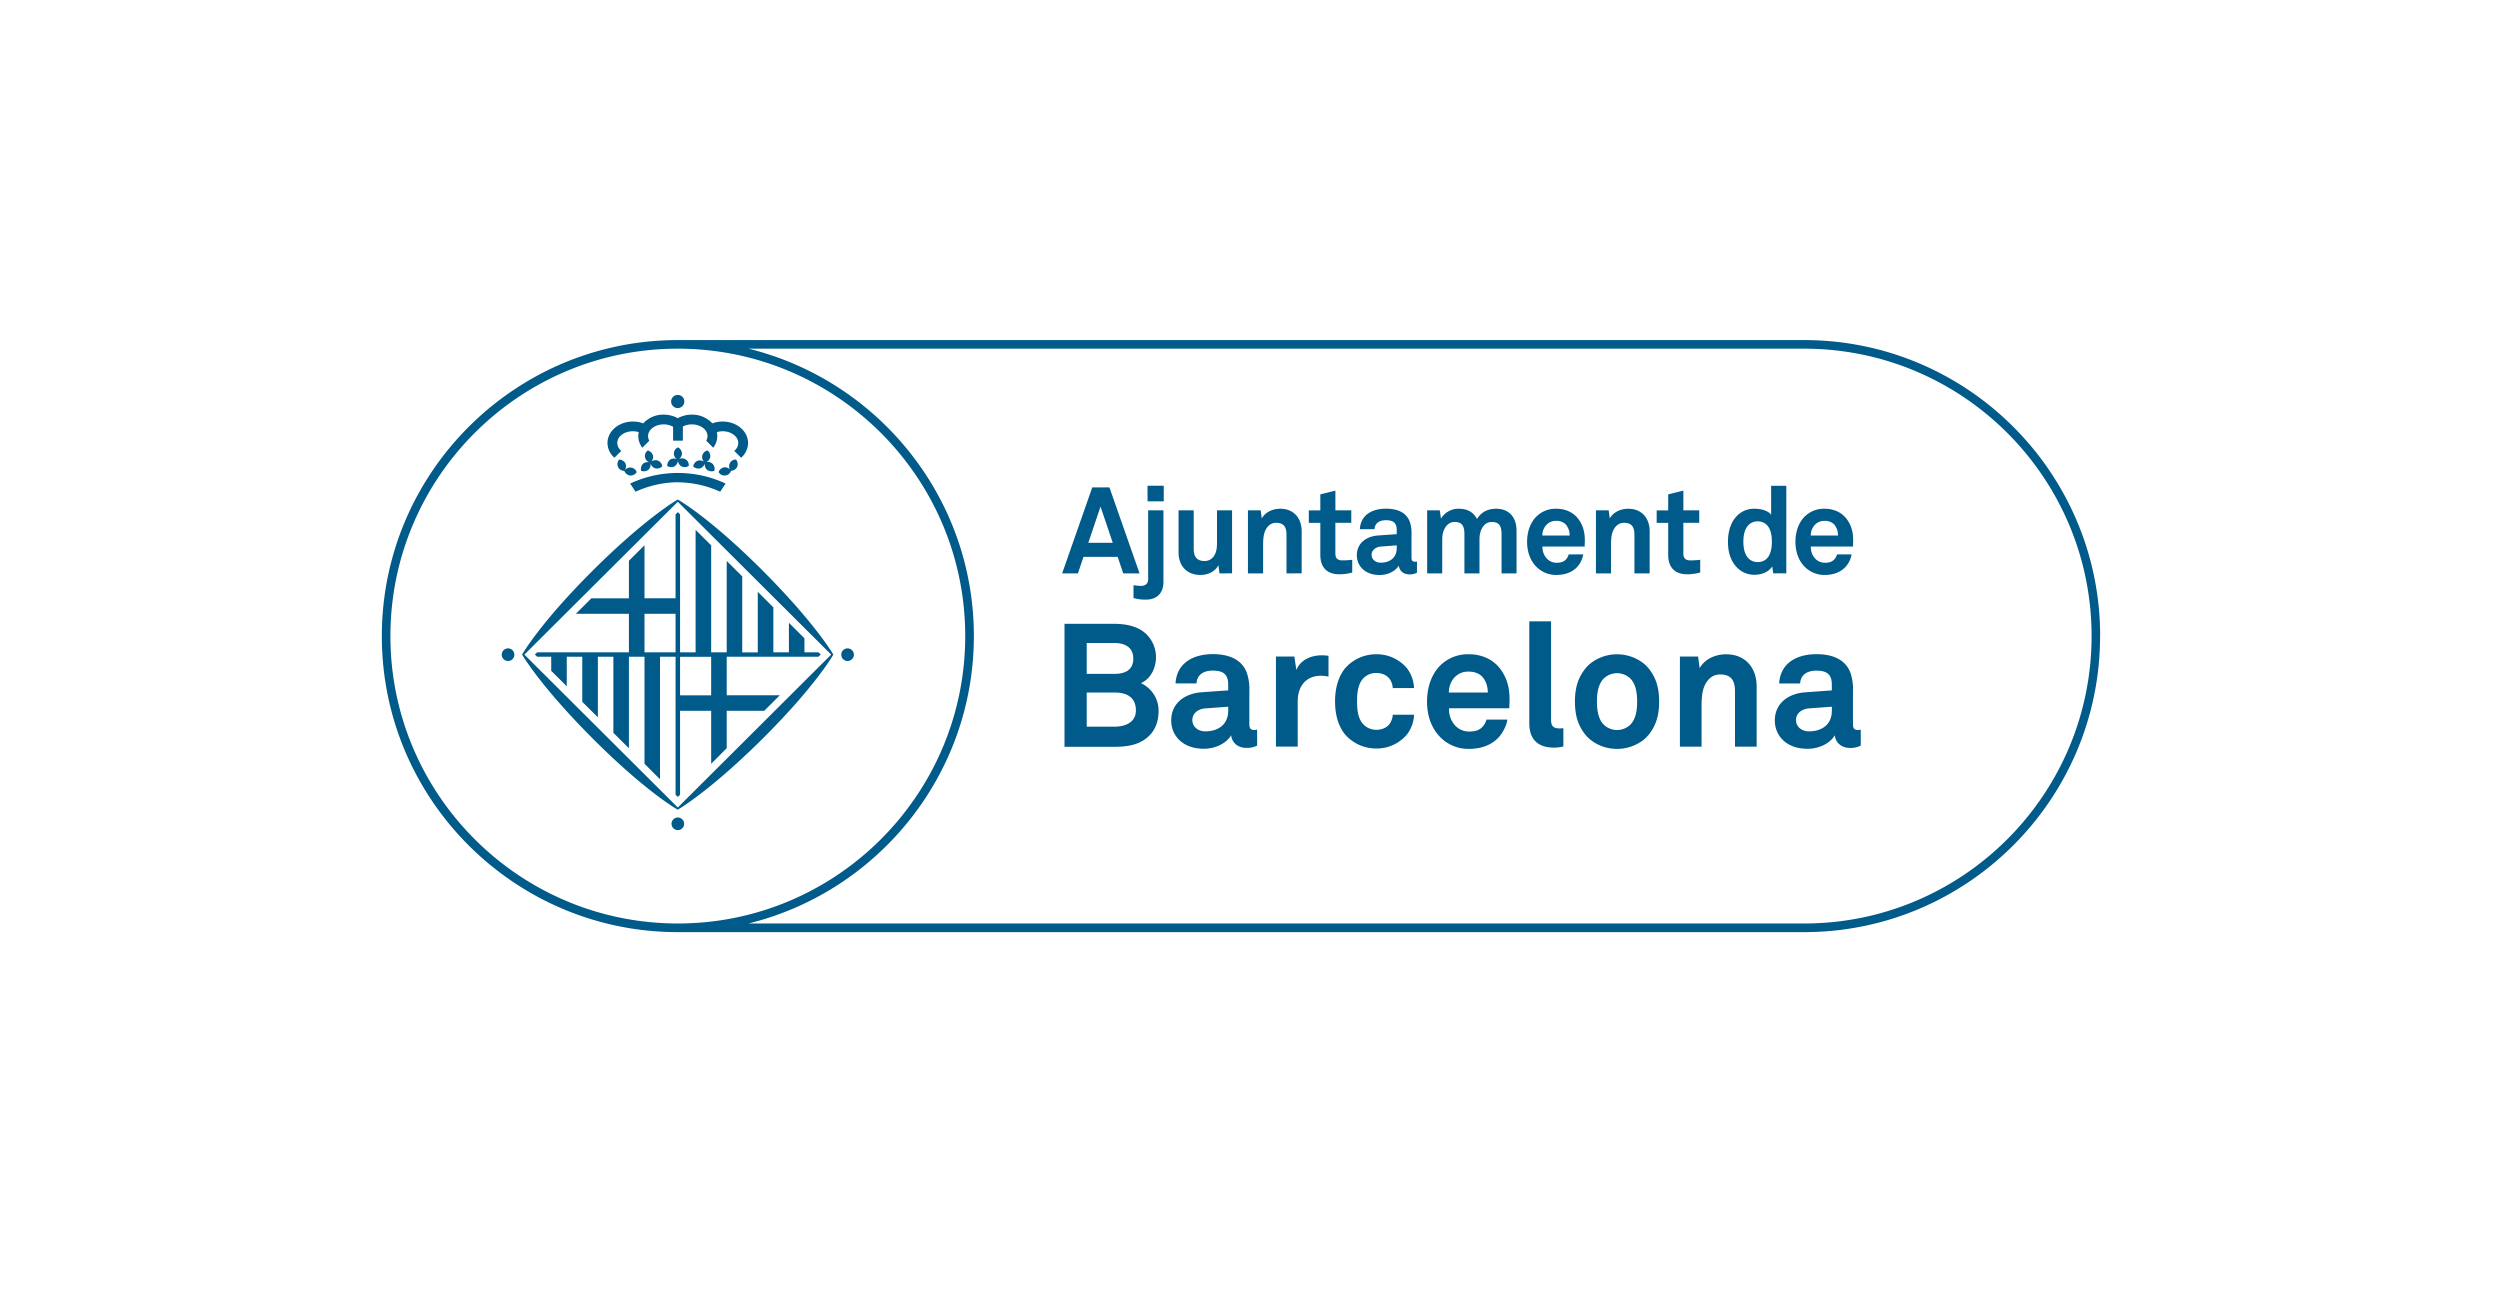 <svg xmlns="http://www.w3.org/2000/svg" viewBox="0 0 1493.02 775"><defs><style>.cls-1{isolation:isolate;}.cls-2{mix-blend-mode:multiply;}.cls-3{fill:#005a8a;}</style></defs><g class="cls-1"><g id="Capa_1" data-name="Capa 1"><g class="cls-2"><path class="cls-3" d="M400.47,274.31a4.56,4.56,0,0,1,4.43.25,4,4,0,0,1,0-7.38,4.46,4.46,0,0,1,2.39,3.69,4.5,4.5,0,0,1-2.37,3.69,4,4,0,0,1,6.4,3.69,4.53,4.53,0,0,1-4.43.23,4.41,4.41,0,0,1-2-3.92,4.54,4.54,0,0,1-2,3.92,4.48,4.48,0,0,1-4.41-.23,4.53,4.53,0,0,1,2-3.94m16.27.79a4.52,4.52,0,0,0-2.78,3.43,4.54,4.54,0,0,0,4.27,1.15,4.44,4.44,0,0,0,2.78-3.41,4.41,4.41,0,0,0,1.15,4.23,4.5,4.5,0,0,0,4.37.69,4,4,0,0,0-5.51-4.92,4.46,4.46,0,0,0,3.11-3.14,4.4,4.4,0,0,0-1.58-4.09,4,4,0,0,0-1.56,7.19,4.54,4.54,0,0,0-4.25-1.13m19.81,6.1a4.56,4.56,0,0,0,3.7-2.4,4.47,4.47,0,0,0-.68-4.36,4,4,0,0,0-3.05,6.75,4,4,0,0,0-7.35.76,4.05,4.05,0,0,0,7.38-.75m-52.5-4.27a4.43,4.43,0,0,0-1.14,4.26,4.51,4.51,0,0,0,4.36-.69,4.45,4.45,0,0,0,1.13-4.23,4.44,4.44,0,0,0-4.35.66m7.13,2.75a4.54,4.54,0,0,0,4.28-1.15,4,4,0,0,0-7-2.33,4.37,4.37,0,0,0,1.53-4.06,4.47,4.47,0,0,0-3.12-3.11,4,4,0,0,0,1.52,7.22,4.47,4.47,0,0,0,2.78,3.43m-17.6-2.83a4.56,4.56,0,0,0-3.73-2.41,4,4,0,0,0,3,6.76A4.49,4.49,0,0,0,376.3,284a4.53,4.53,0,0,0,3.94-2,4.05,4.05,0,0,0-7.36-.75,4.55,4.55,0,0,0,.7-4.35m31.23-33.18a3.94,3.94,0,1,0-4-3.95,3.94,3.94,0,0,0,4,3.95m0,44.33a61.55,61.55,0,0,1,25.29,5.61l3.23-4.88a67.39,67.39,0,0,0-57,0l3.23,4.88A61.68,61.68,0,0,1,404.79,288m-37.85-14.64,4.11-4.11a6.14,6.14,0,0,1-2.41-4.7c0-3.85,4.16-7,9.31-7a12.35,12.35,0,0,1,3.51.52,10.5,10.5,0,0,0-.26,2.37,11.39,11.39,0,0,0,2.39,6.94l4.18-4.18a5.83,5.83,0,0,1-.75-2.76c0-3.85,4.19-7,9.34-7a11.34,11.34,0,0,1,5.62,1.42v8.29h5.82v-8.43a11.8,11.8,0,0,1,5.38-1.28c5.15,0,9.35,3.15,9.35,7a5.72,5.72,0,0,1-.76,2.76l4.19,4.18a11.47,11.47,0,0,0,2.4-6.94,11.11,11.11,0,0,0-.27-2.37,12.21,12.21,0,0,1,3.49-.52c5.15,0,9.32,3.16,9.32,7a6.08,6.08,0,0,1-2.41,4.7l4.12,4.11a11.85,11.85,0,0,0,4.13-8.81c0-7.08-6.77-12.8-15.18-12.8a17.09,17.09,0,0,0-6.14,1.1,16.26,16.26,0,0,0-12.24-5.23,17.26,17.26,0,0,0-8.39,2.13,17.6,17.6,0,0,0-8.43-2.13,16.24,16.24,0,0,0-12.23,5.23,17.15,17.15,0,0,0-6.18-1.1c-8.35,0-15.15,5.72-15.15,12.8a11.83,11.83,0,0,0,4.14,8.81m39.2,141.88h18.57v-23H406.14ZM384.9,389.57h18.55v-23H384.9Zm18.55-82.36,1.36-1.36,1.33,1.33v82.39h9.28V316.44l9.29,9.24v63.89H434V335l9.27,9.22v45.4h9.28V353.44l9.3,9.25v26.88h9.29V371.93l9.28,9.26v8.38h8.4l1.34,1.29-1.38,1.36H434v23H465.7l-9.26,9.26H434v22.34l-9.28,9.32V424.51H406.14v50.1l-1.34,1.33-1.35-1.33V392.22h-9.29v73.16l-9.26-9.24V392.22h-9.31v54.65l-9.28-9.25v-45.4h-9.26v36.15l-9.31-9.23V392.22h-9.26v17.63l-9.29-9.23v-8.4H320.8l-1.33-1.31,1.33-1.34h54.79v-23H343.9l9.28-9.25h22.41V334.89l9.31-9.25V357.3h18.55Zm1.34,181a3.77,3.77,0,1,0,3.79,3.78,3.79,3.79,0,0,0-3.79-3.78m-101.43-101a3.77,3.77,0,1,0,3.82,3.76,3.77,3.77,0,0,0-3.82-3.76m202.79,0a3.77,3.77,0,1,0,3.8,3.76,3.77,3.77,0,0,0-3.8-3.76m-9.76,3.72-91.6-91.28-91.63,91.28,91.63,91.31Zm-91.6-92.59s18.37,10.22,50,41.76c32.07,32,42.89,50.83,42.89,50.83s-10.26,18.34-41.93,49.91c-32.09,31.94-51,42.71-51,42.71s-18.4-10.21-50.08-41.79c-32-31.95-42.87-50.83-42.87-50.83s10.27-18.32,41.94-49.91c32.08-32,51-42.68,51-42.68m849.44,81.58c0,97.46-79.29,176.76-176.76,176.76H404.8c-97.47,0-176.77-79.3-176.77-176.76S307.33,203.1,404.8,203.1h672.67C1174.94,203.1,1254.23,282.4,1254.23,379.87ZM404.8,551.51c94.64,0,171.64-77,171.64-171.64s-77-171.64-171.64-171.64-171.64,77-171.64,171.64S310.15,551.51,404.8,551.51Zm844.31-171.64c0-94.65-77-171.64-171.64-171.64H447c77.17,19,134.6,88.7,134.6,171.64S524.13,532.54,447,551.51h630.51C1172.12,551.51,1249.11,474.51,1249.11,379.87ZM680.56,342.43l-18-51.35H652.32l-18,51.35h9.42l3.33-9.85h20.42l3.33,9.85Zm-16-18.25H649.93l7.31-21.65Zm30.25,23.47V304.77h-9.12v41.14c0,2.53-1.52,4-4.35,4a38.3,38.3,0,0,1-4.41-.43v7.68a30.51,30.51,0,0,0,4.12.79,23.8,23.8,0,0,0,3.19.15C691,358.15,694.81,354.09,694.81,347.65Zm-9.48-48.24H695v-9.34h-9.7Zm50.47,43V304.77h-9v19.92c0,3-.58,6.44-2.75,8.47a6.24,6.24,0,0,1-4.64,1.88c-4.78,0-6.52-2.75-6.52-7.17v-23.1h-9.05V329.9c0,8,5,13.47,13,13.47,4.78,0,9-2.17,10.79-5.86l.65,4.92Zm41.57,0V317.3c0-7.82-4.71-13.47-12.75-13.47-4.35,0-8.84,1.81-11.08,5.8l-.65-4.86h-7.61v37.66h9.06V327.08c0-3.19-.08-7.1,1.23-10.07,1.23-2.75,3.33-4.78,6.52-4.78,4.77,0,6.22,2.68,6.22,7.1v23.1Zm30.19-.5v-7.61a45,45,0,0,1-5.86.36c-2.9,0-4.21-1.23-4.21-4.13V312.23H807v-7.46h-9.49V293l-9,2.24v9.56h-6.88v7.46h6.88v19.12c0,7.24,3.77,11.59,11.37,11.59A30.79,30.79,0,0,0,807.56,341.93Zm38.67.07v-6.67a5.32,5.32,0,0,1-1.16.15c-1.52,0-2.1-.65-2.1-2.39v-14a20.85,20.85,0,0,0-1.08-7.6c-2.18-5.65-7.68-7.68-14.13-7.68-8.4,0-15.13,3.76-15.64,12.24h8.76c.22-3.48,2.68-5.36,6.88-5.36,5.14,0,6.38,2.39,6.38,5.94V319l-11.08.79c-7.17.51-12.75,4.64-12.75,11.81,0,6.15,4.63,11.8,13.61,11.8,5.36,0,9.71-2.6,11.45-5.65.29,2.83,2.46,5.29,6.37,5.29A9.18,9.18,0,0,0,846.23,342Zm-12.09-14.56c0,5.58-4,8.62-9.64,8.62-2.82,0-5.36-1.81-5.36-4.71s2.68-4.71,5.44-4.92l9.56-.73Zm71.55,15V317c0-7.82-4.21-13.18-12.25-13.18-5.07,0-9.12,2.25-11.37,6.16-1.88-3.84-5.5-6.16-10.79-6.16a12.08,12.08,0,0,0-10.72,5.94l-.72-5h-7.53v37.66h9V321.86c0-4.7,2.32-10.14,7.46-10.14,4.56,0,5.79,2.68,5.79,7.32v23.39h9V321.86c0-4.7,2.25-10.14,7.39-10.14,4.56,0,5.79,2.68,5.79,7.32v23.39Zm40.76-18.54c.14-4.7-.51-9-3.26-13.11-3.11-4.7-8.18-6.95-13.76-6.95a16.31,16.31,0,0,0-12,4.78c-3.62,3.69-5.43,9.05-5.43,15.06s2,11.45,5.79,15.07a16.46,16.46,0,0,0,11.88,4.63c4.78,0,9.49-1.52,12.67-5.28a14.93,14.93,0,0,0,3.19-7h-8.69a7,7,0,0,1-1.81,3.19c-1.31,1.3-2.9,1.81-5.51,1.81a7.93,7.93,0,0,1-5.57-2.32,9.9,9.9,0,0,1-2.76-7.38h25.21C946.38,325.63,946.45,323.89,946.45,323.89Zm-9.05-4.05H921.1a9.18,9.18,0,0,1,2-5.87,7.71,7.71,0,0,1,6.3-2.9,7.57,7.57,0,0,1,5.72,2.17A9.86,9.86,0,0,1,937.4,319.84Zm47.79,22.59V317.3c0-7.82-4.71-13.47-12.75-13.47-4.34,0-8.83,1.81-11.08,5.8l-.65-4.86h-7.6v37.66h9V327.08c0-3.19-.07-7.1,1.23-10.07,1.23-2.75,3.33-4.78,6.52-4.78,4.78,0,6.23,2.68,6.23,7.1v23.1Zm30.19-.5v-7.61a45,45,0,0,1-5.86.36c-2.9,0-4.2-1.23-4.2-4.13V312.23h9.48v-7.46h-9.48V293l-9.06,2.24v9.56h-6.88v7.46h6.88v19.12c0,7.24,3.77,11.59,11.37,11.59A30.79,30.79,0,0,0,1015.38,341.93Zm51.42.5V290.14h-9.06v17.24c-1.59-2-5.07-3.55-9.85-3.55a14.15,14.15,0,0,0-9.19,3c-4.49,3.7-6.74,9.42-6.74,16.8,0,7.1,2.18,12.75,6.66,16.44a14.36,14.36,0,0,0,9.2,3.19c4.13,0,8.33-1.52,10.58-5l.58,4.13Zm-8.62-18.9c0,5.43-1.45,12.17-8.55,12.17a7.44,7.44,0,0,1-6.08-3c-1.88-2.46-2.39-5.94-2.39-9.2s.51-6.66,2.39-9.13a7.44,7.44,0,0,1,6.08-3C1056.73,311.43,1058.18,318.1,1058.18,323.53Zm48.52.36c.14-4.7-.51-9-3.26-13.11-3.12-4.7-8.19-6.95-13.76-6.95a16.31,16.31,0,0,0-12,4.78c-3.62,3.69-5.43,9.05-5.43,15.06s2,11.45,5.79,15.07a16.46,16.46,0,0,0,11.88,4.63c4.77,0,9.48-1.52,12.67-5.28a14.93,14.93,0,0,0,3.19-7h-8.69a6.9,6.9,0,0,1-1.82,3.19c-1.3,1.3-2.89,1.81-5.5,1.81a8,8,0,0,1-5.58-2.32,10,10,0,0,1-2.75-7.38h25.21C1106.63,325.63,1106.7,323.89,1106.7,323.89Zm-9-4.05h-16.3a9.18,9.18,0,0,1,2-5.87,7.71,7.71,0,0,1,6.3-2.9,7.58,7.58,0,0,1,5.72,2.17A9.86,9.86,0,0,1,1097.65,319.84ZM691.91,424.57A18,18,0,0,0,681.36,408c6.21-2.79,9-9.52,9-15.52a19,19,0,0,0-8.48-15.93c-5-3.21-11.07-4-17-4H635.73V446h29.18c7,0,13.86-.62,19.55-5C689.74,437,691.91,431.09,691.91,424.57Zm-15.1-31.25c0,6.93-5.07,9.11-11.07,9.11H649V384h16.45C671.43,384,676.81,386.29,676.81,393.32Zm1.55,30.94c0,7.45-6.72,9.72-12.93,9.72H649V413.6h16.86C672.88,413.6,678.36,416.39,678.36,424.26Zm72.41,21v-9.52a7.73,7.73,0,0,1-1.65.21c-2.18,0-3-.93-3-3.42v-20a29.68,29.68,0,0,0-1.56-10.87c-3.1-8.07-11-11-20.17-11-12,0-21.62,5.38-22.35,17.49h12.52c.31-5,3.83-7.66,9.83-7.66,7.35,0,9.11,3.42,9.11,8.49v3.31l-15.84,1.14c-10.24.72-18.2,6.62-18.2,16.86,0,8.79,6.62,16.87,19.45,16.87,7.65,0,13.86-3.73,16.34-8.08.42,4,3.52,7.56,9.11,7.56A13.07,13.07,0,0,0,750.77,445.26Zm-17.27-20.8c0,8-5.7,12.32-13.77,12.32-4,0-7.65-2.59-7.65-6.73,0-4.34,3.82-6.72,7.76-7l13.66-1Zm59.89-20.38V391.66a27.47,27.47,0,0,0-4-.3c-6.31,0-12.72,2.58-15.2,8.79L773,392.08H762v53.8h13V418.77c0-8.69,4.76-15.21,13.86-15.21A21.79,21.79,0,0,1,793.39,404.08Zm51.1,22.76H831.76a10.39,10.39,0,0,1-1.55,5c-1.55,2.38-4.34,4-8.28,4a10.58,10.58,0,0,1-7.86-3.41c-3.1-3.41-3.62-8.48-3.62-13.55s.52-10.25,3.62-13.66a10.52,10.52,0,0,1,7.86-3.31c3.94,0,6.73,1.65,8.28,4a10.39,10.39,0,0,1,1.55,5h12.73a21.1,21.1,0,0,0-4.14-11.69,23.5,23.5,0,0,0-18.42-8.49,24.53,24.53,0,0,0-18.72,8.49c-4,5.07-5.9,11.79-5.9,19.66s1.86,14.59,5.9,19.65A24.5,24.5,0,0,0,821.93,447a23.5,23.5,0,0,0,18.42-8.49A21,21,0,0,0,844.49,426.84Zm57-7.45c.21-6.72-.73-12.82-4.66-18.72-4.45-6.73-11.69-9.94-19.65-9.94A23.36,23.36,0,0,0,860,397.56c-5.17,5.28-7.76,12.94-7.76,21.52,0,8.8,2.9,16.35,8.28,21.52a23.45,23.45,0,0,0,17,6.63c6.82,0,13.55-2.18,18.1-7.56,2.07-2.48,4.24-6.72,4.55-9.93H887.73a9.77,9.77,0,0,1-2.59,4.55c-1.86,1.86-4.14,2.59-7.86,2.59a11.36,11.36,0,0,1-8-3.31A14.25,14.25,0,0,1,865.38,423h36C901.39,421.88,901.49,419.39,901.49,419.39Zm-12.94-5.79H865.28a13.17,13.17,0,0,1,2.79-8.38,11,11,0,0,1,9-4.14c3.73,0,6.42,1.24,8.17,3.1C887.32,406.46,888.45,409.57,888.55,413.6Zm45.11,32.18V434.91c-.73,0-1,.11-2.18.11-4.44,0-5.17-2.07-5.17-5.18V371.08h-13V432c0,10.24,5.89,14.48,14.69,14.48A21.82,21.82,0,0,0,933.66,445.78ZM990.85,419c0-9.1-2.27-14.8-6.31-19.87-3.72-4.55-10.66-8.38-18.83-8.38s-15.1,3.83-18.83,8.38c-4,5.07-6.31,10.77-6.31,19.87s2.28,14.8,6.31,19.87c3.73,4.55,10.66,8.38,18.83,8.38s15.11-3.83,18.83-8.38C988.58,433.78,990.85,428.08,990.85,419Zm-13.14,0c0,5.07-.72,10.14-3.83,13.55a11.47,11.47,0,0,1-16.34,0c-3.11-3.41-3.83-8.48-3.83-13.55s.72-10.14,3.83-13.55a11.47,11.47,0,0,1,16.34,0C977,408.84,977.71,413.91,977.71,419Zm71.38,26.9V410c0-11.17-6.72-19.25-18.21-19.25-6.21,0-12.62,2.59-15.83,8.28l-.93-6.93h-10.86v53.8h12.93V424c0-4.56-.1-10.14,1.76-14.38,1.76-3.94,4.76-6.83,9.31-6.83,6.83,0,8.9,3.83,8.9,10.14v33Zm62.17-.62v-9.52a7.61,7.61,0,0,1-1.65.21c-2.18,0-3-.93-3-3.42v-20a29.89,29.89,0,0,0-1.55-10.87c-3.11-8.07-11-11-20.18-11-12,0-21.62,5.38-22.35,17.49h12.52c.31-5,3.83-7.66,9.83-7.66,7.34,0,9.1,3.42,9.1,8.49v3.31l-15.82,1.14c-10.25.72-18.22,6.62-18.22,16.86,0,8.79,6.63,16.87,19.46,16.87,7.65,0,13.86-3.73,16.34-8.08.42,4,3.52,7.56,9.11,7.56A13.07,13.07,0,0,0,1111.26,445.26ZM1094,424.46c0,8-5.69,12.32-13.76,12.32-4,0-7.65-2.59-7.65-6.73,0-4.34,3.82-6.72,7.76-7l13.65-1Z"/></g></g></g></svg>